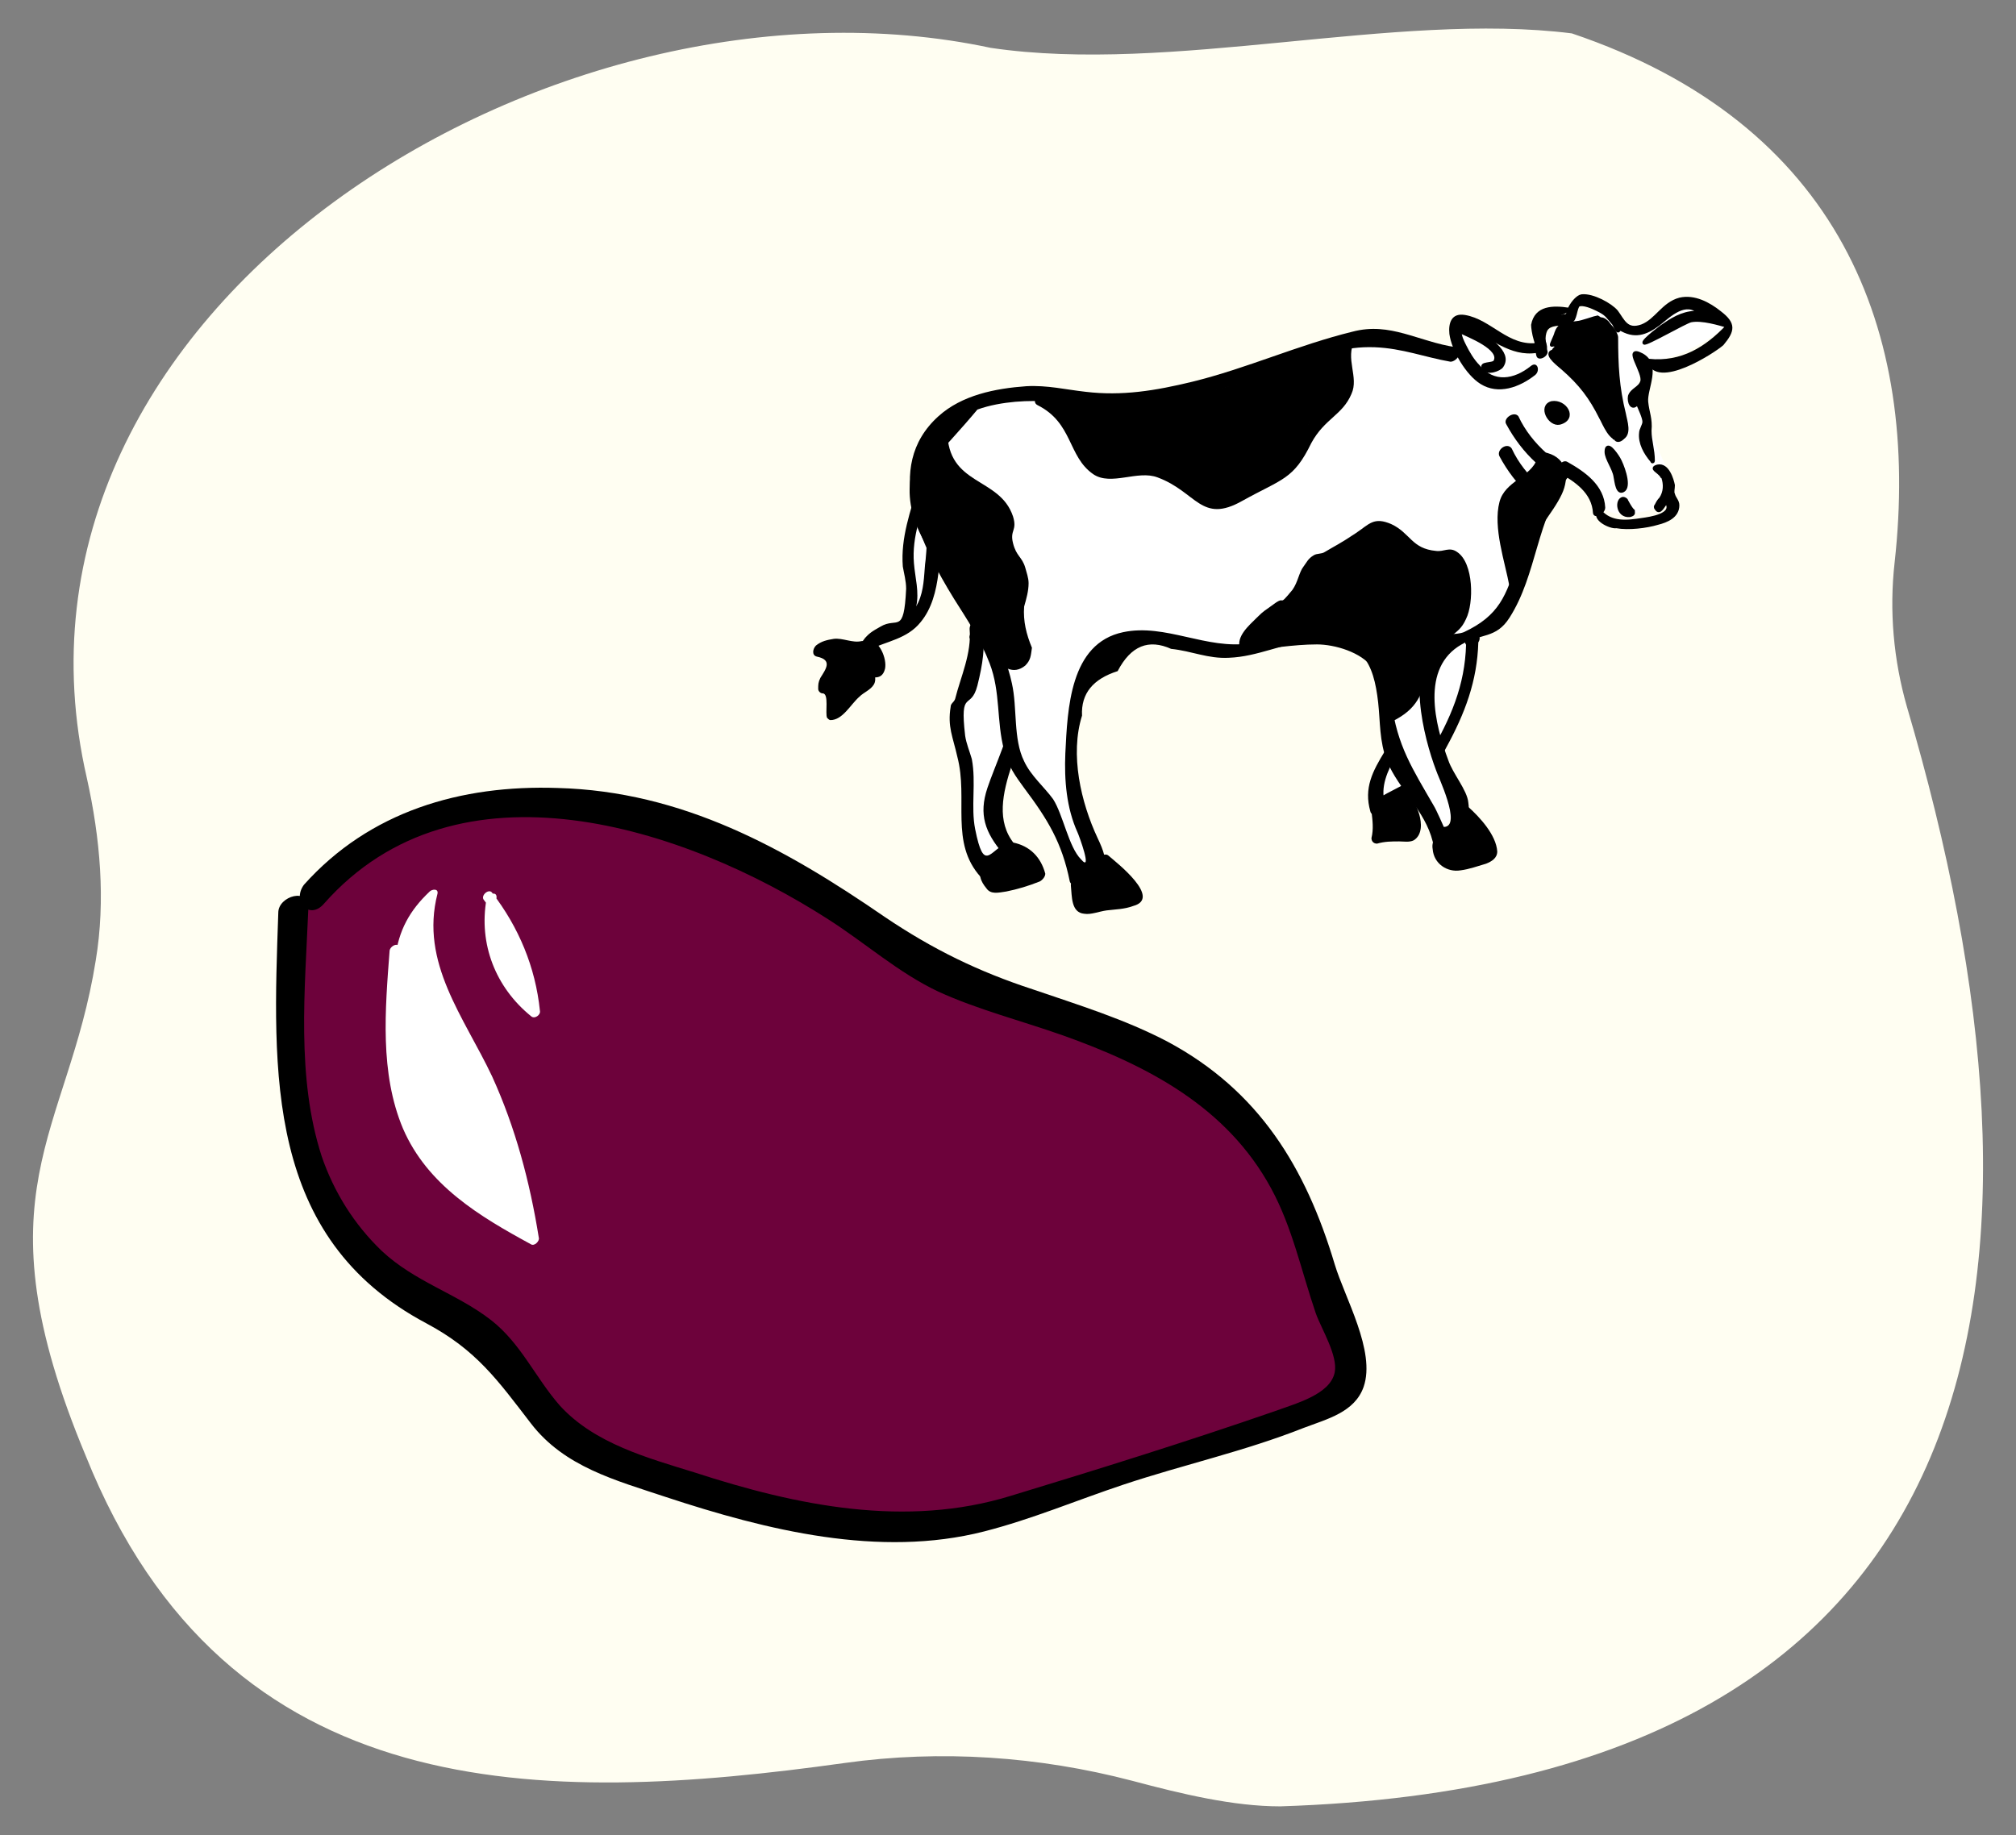 <?xml version="1.0" encoding="utf-8"?>
<!-- Generator: Adobe Illustrator 28.0.0, SVG Export Plug-In . SVG Version: 6.00 Build 0)  -->
<svg version="1.1" id="Layer_1" xmlns="http://www.w3.org/2000/svg" xmlns:xlink="http://www.w3.org/1999/xlink" x="0px" y="0px"
	 viewBox="0 0 181.1 164.9" style="enable-background:new 0 0 181.1 164.9;" xml:space="preserve">
<rect x="0" y="0" width="181.1" height="164.9" fill="#808080" stroke="none"/>
<style type="text/css">
	.st0{display:none;fill:#02769E;}
	.st1{fill:#FFFEF2;}
	.st2{fill:#FA6C71;}
	.st3{fill:#802400;}
	.st4{fill:#FFFFFF;}
	.st5{fill:#B5D9F0;}
	.st6{fill:#FFD100;}
	.st7{fill:#4A1C00;}
	.st8{fill:#E76727;}
	.st9{fill:#F39C6A;}
	.st10{fill:#DEA36E;}
	.st11{fill:#6B2F00;}
	.st12{fill:#E0C8AD;}
	.st13{fill:#B64F44;}
	.st14{fill:#0081BB;}
	.st15{fill:#FFF296;}
	.st16{fill:#8FC73E;}
	.st17{fill:#FFDF00;}
	.st18{fill:#EFD8C5;}
	.st19{display:none;}
	.st20{display:inline;fill:#565656;}
	.st21{fill:#D33333;}
	.st22{display:inline;fill:#6D023B;}
	.st23{display:inline;}
	.st24{fill:#B82D44;}
	.st25{display:inline;fill:#FFFFFF;}
	.st26{stroke:#000000;stroke-width:0.318;stroke-miterlimit:10;}
	.st27{fill:#6D023B;}
</style>
<rect y="0" class="st0" width="181.1" height="164.9"/>
<path class="st1" d="M89,4.3C105.2,6.7,125.3,1,141.2,3c24,8.1,31.3,26.7,29,47.5c-0.5,4.4-0.1,8.8,1.1,13
	c14.8,50.2,9.6,96.7-56.3,98.8c-4.2,0-8.8-1.1-13.3-2.3c-8.4-2.2-17.2-2.8-25.8-1.6c-27.2,3.8-55.5,4.1-68.2-27.6
	c-9.9-23.7-1.6-28.8,0.9-44.5C9.5,80.9,9,75.3,7.8,69.9C-1.9,27.7,49.7-4.1,89,4.3z"/>
<g>
	<g>
		<path class="st4" d="M132.3,57.8c0,4-1.2,6.4-3.3,10.1c-0.2,0.4-1.2,2.2-1.6,2.6c-1,0.9-2.7,1.1-3.6,2.1c-0.5-0.9-0.3-2,0.1-3
			c0.4-1,1.1-1.8,1.7-2.7c1.5-2.3,2.4-4.9,2.7-7.5c0.1-0.9,0.1-1.8,0.7-2.6c0.5-0.8,1.8-1.3,2.6-0.7c0.5,0.3,0.6,0.9,0.7,1.4"/>
		<g>
			<path d="M131.7,57.9c-0.1,3.7-1.4,6.7-3.3,9.9c-0.7,1.2-1.2,2.1-2.5,2.8c-0.9,0.5-1.7,0.8-2.5,1.5c0.3,0,0.7,0,1,0
				c-0.8-2.7,2.4-5.8,3.4-8.3c0.3-0.8,0.5-1.5,0.7-2.3c0.2-0.7,0.3-1.5,0.4-2.2c-0.1-1.4,0.8-1.9,2.7-1.6c0.2,0.9,1.5,0.2,1.3-0.5
				c-0.8-3.1-4.2-2.3-5.1,0.4c-0.4,1.3-0.4,2.7-0.7,4c-0.5,2.2-1.6,4-2.7,5.9c-1.1,1.8-1.9,3.3-1.3,5.4c0.1,0.5,0.8,0.2,1,0
				c1.1-1,2.7-1.2,3.7-2.2c0.9-0.9,1.5-2.4,2.1-3.5c1.7-3.1,2.8-6,2.9-9.5C133,56.7,131.7,57.1,131.7,57.9L131.7,57.9z"/>
		</g>
	</g>
	<g>
		<path class="st4" d="M83,43.5c-0.6,2.2-1.7,4.9-1.4,7.1c0.1,1,0.4,2,0.3,3c-0.1,1-0.5,2-1.3,2.6c-0.9,0.6-2.3,0.6-2.7,1.6
			c1-0.6,2.2-0.7,3.3-1.3c1.4-0.8,2.2-2.4,2.4-4c0.3-1.6,0.2-3.2,0.3-4.9c0-0.4,0.1-0.8,0-1.2c-0.2-1.1,0.4-2.6-0.7-2.3"/>
		<g>
			<path d="M82.5,43.5c-0.7,2.4-1.6,4.8-1.4,7.4c0.1,0.6,0.3,1.3,0.3,2c-0.2,4.2-0.8,2.5-2.3,3.4c-0.7,0.4-1.1,0.6-1.6,1.3
				c-0.3,0.4,0,1,0.5,0.8c1.7-0.8,3.5-1,4.7-2.5c1-1.2,1.4-2.8,1.6-4.4c0.1-1.3,1.3-7.9-0.8-7.9c-0.6,0-1.2,1.2-0.5,1.2
				c0.6,0,0.2,5.4,0.1,5.9c-0.1,1.1-0.1,2.3-0.6,3.4c-1.1,2.4-2.9,2.3-4.8,3.2c0.2,0.3,0.4,0.5,0.5,0.8c0.6-0.9,2.1-0.9,2.9-1.6
				c0.6-0.5,1-1.2,1.2-2c0.3-1.3-0.1-2.6-0.2-3.9c-0.2-2.4,0.7-4.6,1.4-6.8C83.9,42.7,82.7,42.8,82.5,43.5L82.5,43.5z"/>
		</g>
	</g>
	<g>
		<path class="st4" d="M87.7,56.2c0.3,2.2,0.3,4.6-1.1,6.3c-0.2,0.3-0.5,0.6-0.7,0.9c-0.4,0.9,0,1.9,0.3,2.9
			c0.9,2.6,1.2,5.4,0.9,8.1c-0.1,0.5-0.1,1-0.1,1.5c0.2,0.9,0.9,1.6,1.5,2.3c0.4-0.3,0.7-0.8,0.9-1.2s0.7-0.9,1.2-0.9
			c-0.6-0.7-1.2-1.5-1.5-2.4c-0.4-1.2-0.1-2.5,0.4-3.6s1.2-2.2,1.7-3.3c1-2.4,1.1-5.1,0.2-7.6c-0.2-0.5-0.4-1-0.8-1.4
			c-0.7-0.7-1.8-0.9-2.9-1"/>
		<g>
			<path d="M87.1,56.5c0.2,2.2-0.8,4.3-1.3,6.3c-0.1,0.3-0.4,0.4-0.4,0.7c-0.3,1.8,0.2,2.7,0.6,4.5c1,3.8-0.7,7.7,2.1,10.8
				c0.2,0.2,0.7,0.1,0.8-0.1c0.6-0.6,1-1.6,1.8-1.9c0.4-0.2,0.7-0.7,0.4-1c-3.2-4,2.2-10,1.4-14.7c-0.5-2.9-1.7-4.2-4.6-4.7
				c-0.6-0.1-1.2,1.1-0.5,1.2c7.1,1.1,2.6,9.3,1.3,13.2c-0.8,2.4-0.2,4,1.4,5.9c0.1-0.3,0.3-0.7,0.4-1c-1.6,0.7-2.1,2.8-2.9-1.2
				c-0.4-2,0.1-4.2-0.3-6.3c-0.2-0.7-0.5-1.4-0.6-2.1c-0.5-4.3,0.5-2.2,1.1-4.5c0.5-2,0.7-3.4,0.5-5.5
				C88.2,55.2,87.1,55.8,87.1,56.5L87.1,56.5z"/>
		</g>
	</g>
	<g>
		<path class="st4" d="M138.8,44.4c0.1-0.6,0.4-1.2,0.8-1.6c0.2-0.2,0.4-0.4,0.7-0.5c0.3-0.1,0.6,0.1,0.9,0.3c1.3,0.9,2,2.8,3.5,3.4
			c1,0.4,2.2,0.1,3.2-0.1c0.3-0.1,0.6-0.2,0.8-0.3c0.3-0.3,1.2-0.9,1.2-1.4c0-0.7,0-1.4-0.2-2.1c-0.3-0.8-0.8-1.8-1.1-2.6
			c-0.8-2-1.4-3.2-1.4-5.3c0-0.1,0.1-0.6,0.2-0.7c0.1-0.2,0.2-0.6,0.4-0.6c0.8,0,1.6-0.7,2.4-0.9c1.1-0.3,4.5-1.9,4.8-3
			c0.2-1-0.2-1.5-3.8-1.2c-2,0.1-3.9,2.2-5.4,1c-1.7-1.3-2.3-0.8-3.8-0.6c-0.2,0-0.3,0.1-0.5,0.2c-0.4,0.2-0.4,0.8-0.9,1
			c-0.3,0.1-0.8-0.1-1.1,0.1c-0.2,0.1-0.3,0.3-0.4,0.4c-0.3,0.6-0.6,1.3-0.8,1.9c-1.7,0.2-3.6-0.4-4.9-1.6c-0.4-0.4-0.8-0.8-1.2-1
			c-0.5-0.2-1.2-0.1-1.4,0.3c-0.2,0.4,0,0.8,0.1,1.2s0.4,0.8,0.4,1.2s-0.5,0.8-0.8,0.6c-0.2,1.5,0.7,2.9,1.8,3.9s2.5,1.8,3.5,2.8
			c0.6,0.6,1.1,1.3,1.5,2c0.7,1,1.3,1.9,2,2.9"/>
	</g>
	<g>
		<path class="st4" d="M130.5,31.5c-2.4-0.1-4.6-1.7-7-1.8c-1.4,0-2.7,0.5-3.9,1c-4.9,1.9-10,3.4-15.2,4.5c-1.8,0.4-3.6,0.7-5.4,0.6
			c-1.2-0.1-2.4-0.5-3.7-0.7c-1.6-0.2-3.3-0.2-4.9,0.1c-2.3,0.3-4.7,1.1-6.3,2.8c-2.6,2.9-2.1,7.4-0.4,10.9
			c1.7,3.5,4.3,6.5,5.7,10.1c0.6,1.5,0.9,3.1,1.1,4.7c0.1,1.6,0,3.3,0.7,4.7c0.4,0.8,1.1,1.5,1.7,2.2c2,2.3,3.3,5.1,3.8,8.1
			c1-0.2,2.4-0.7,2.2-1.7c-0.1-0.4-0.3-0.6-0.5-0.9c-2.8-3.7-2.3-8.9-1.6-13.5c0.2-1.5,0.5-3.2,1.6-4.3c1.3-1.3,3.4-1.5,5.2-1.2
			c1.8,0.3,3.6,1,5.4,1.2c3.3,0.3,6.4-1.2,9.6-1.7c1.1-0.2,2.2-0.2,3.2,0.2c2.1,0.8,3,3.3,3.3,5.5s0.1,4.6,1,6.6
			c1,2.2,3,3.9,3.2,6.2c0.8-1.1,1.7-2.5,1.2-3.8c-0.2-0.6-1.1-0.9-1.1-1.6c-0.3-2.7-1.1-4.2-1-6.1c0-1.9,0-3,0.5-4.9
			c0.1-0.4,0.2-0.9,0.6-1.1c0.2-0.2,0.5-0.2,0.8-0.3c1.6-0.3,3.4-0.2,4.5-1.4c0.4-0.5,0.6-1.1,0.8-1.7c0.7-2.1,1.5-4.3,2.2-6.4
			c0.7-1.9,1.4-3.9,2.7-5.4c-0.6-2.5-1.2-5.2-3.2-6.7c-0.7-0.5-1.5-0.9-2.1-1.4c-1.4-1.2-2.6-3.4-4.4-3.1"/>
	</g>
	<g>
		<g>
			<path d="M140.7,28.2c-0.9,0.2-1.8,0.1-2.4,1c-0.6,0.8-0.5,1.8-0.3,2.7c0.1,0.7,1.2,0.1,1-0.4c-0.1-0.5-0.3-1.2,0-1.8
				c0.3-0.5,1.1-0.4,1.6-0.5C141.1,29.1,141.4,28,140.7,28.2L140.7,28.2z"/>
		</g>
	</g>
	<g>
		<g>
			<path d="M138.2,30.8c-2.7,0.4-4.2-2.1-6.6-2.5c-1.2-0.2-1.5,0.7-1.4,1.7c0.2,1.5,1.5,3.7,2.8,4.5c1.6,1,3.5,0.3,4.9-0.8
				c0.5-0.4,0.2-1.3-0.4-0.8c-1.5,1.2-3.3,1.5-4.6-0.1c-0.5-0.5-0.9-1.2-1.2-1.8c-0.2-0.4-0.4-0.8-0.4-1.2c0-0.3,0-0.5,0-0.8
				c0,0.2,0.2,0.4,0.4,0.4c2.2,0.9,3.9,2.7,6.4,2.3C138.6,31.8,138.9,30.7,138.2,30.8L138.2,30.8z"/>
		</g>
	</g>
	<g>
		<g>
			<path d="M130.8,31.2c-3.4-0.5-5.9-2.3-9.3-1.4c-4.9,1.2-9.5,3.3-14.4,4.5c-3.3,0.8-6.3,1.3-9.6,0.9c-1.8-0.2-3.4-0.6-5.3-0.5
				c-2.8,0.2-5.8,0.8-7.9,2.7c-5.1,4.6-1.5,11.7,1.4,16.4c1.2,1.9,2.4,3.7,3.2,5.8c1,2.6,0.6,5.2,1.3,7.8c0.4,1.5,1,2.3,1.8,3.4
				c2.1,2.8,3.4,4.9,4.1,8.4c0.1,0.3,0.4,0.4,0.7,0.3c2.9-0.8,2.9-1.9,1.8-4.2c-1.5-3.2-2.5-7.5-1.4-11c-0.1-2,1-3.3,3.2-4
				c1.2-2.3,2.8-2.9,4.8-2c1.9,0.2,3.3,0.9,5.2,0.8c2.6-0.1,4.8-1.3,7.3-1.5c4.7-0.4,5.7,2,6.1,5.5c0.2,1.8,0.1,3.5,0.8,5.3
				c1.1,2.6,3.4,4.4,4.1,7.2c0.1,0.5,0.7,0.4,1,0.1c1.1-1.2,2.5-1.8,2.2-3.6c-0.1-1.1-1.4-2.6-1.8-3.8c-1.2-3.2-2.5-8.3,1.2-10.4
				c1.7-1,3.1-0.5,4.3-2.4c2.5-3.9,2.4-8.9,5.3-12.7c0.5-0.7-0.5-1-1-0.4c-1.8,2.4-2.7,5.1-3.6,8c-1,3.1-1.6,4.9-4.8,6.4
				c-0.8,0.3-1.6,0-2.3,0.6c-3,2.3-1.3,8.9-0.2,11.8c0.1,0.4,2.4,5.1,0.7,5.1c0,0-0.7-1.6-0.9-1.9c-1.9-3.3-3.3-5.4-3.8-9.3
				c-0.3-2.8-0.6-5.9-3.7-6.8c-2.9-0.8-6.1,1.1-9,1.5c-3.9,0.6-7.6-1.8-11.4-1c-4.8,1-5,6.9-5.2,10.9c-0.1,2.4,0.1,4.9,1.1,7.1
				c0.1,0.2,1.4,3.7,0.3,2.4c-1.1-1.1-1.6-4-2.5-5.4c-0.8-1.1-2-2.1-2.6-3.4c-1-2-0.6-4.8-1.1-7c-0.7-3.3-2.6-6.1-4.4-8.9
				c-1.3-2-2.5-4-3-6.3c-0.3-1.1-0.8-3-0.4-4.1c1.6-1.8,3.2-3.5,4.7-5.3c1.1-0.4,2.3-0.6,3.4-0.7c4.6-0.4,8.6,1.1,13.2,0.1
				c4.1-0.8,8.1-2,12-3.4c2.6-0.9,4.3-1.7,7.1-1.6c2.5,0.1,4.5,0.9,6.8,1.3C130.9,32.5,131.6,31.4,130.8,31.2L130.8,31.2z"/>
		</g>
	</g>
	<g>
		<path d="M77.3,58.2c-0.4,0.2-0.9-0.1-1.4-0.2c-0.6-0.2-1.2,0-1.8,0.1c-0.1,0-0.3,0.1-0.4,0.2c0.5,0,0.9,0.3,1.2,0.7
			c0.1,0.1,0.1,0.2,0.1,0.4c0,0.2,0,0.3-0.1,0.4c-0.1,0.3-0.3,0.7-0.5,1c-0.2,0.3-0.4,0.6-0.3,0.8c0.3-0.1,0.6,0.2,0.7,0.4
			c0.1,0.3,0.1,0.6,0,0.9s-0.1,0.6-0.1,0.9c0,0.1,0,0.1,0.1,0.2c0.1,0,0.2,0,0.3-0.1c1-0.8,1.6-2,2.8-2.6c0,0,0.1,0,0.1-0.1
			c0,0,0-0.1,0-0.1c-0.1-0.4-0.2-0.8-0.3-1.2c0.3,0.1,0.6,0.3,0.9,0.3c0.1,0,0.1,0,0.2,0c0.1,0,0.1-0.2,0.1-0.3
			c-0.1-0.6-0.2-1.1-0.5-1.6c-0.1-0.2-0.4-0.5-0.7-0.4"/>
		<g>
			<path d="M77.4,57.6c-0.8,0.2-1.7-0.3-2.5-0.2c-0.6,0.1-1.1,0.2-1.6,0.6c-0.3,0.3-0.4,0.9,0.1,1c1.4,0.3,0.8,1.1,0.3,1.9
				c-0.2,0.4-0.2,0.6-0.2,1c0,0.2,0.2,0.4,0.4,0.4c0.6,0,0.2,1.8,0.4,2.2c0.1,0.1,0.2,0.2,0.3,0.2c1.1,0,1.8-1.4,2.6-2.1
				c0.4-0.4,1-0.6,1.3-1.1c0.3-0.5,0-1.3-0.2-1.8c-0.3,0.3-0.6,0.5-1,0.8c0.8,0.3,1.9,0.8,2.2-0.4c0.2-0.9-0.5-2.6-1.5-2.6
				c-0.6,0-1.2,1.2-0.5,1.2c0.1,0,1,1.2,0.8,1.4c0.2-0.1,0.5-0.3,0.7-0.4c-0.3,0-0.7-0.2-1-0.3c-0.4-0.2-1.1,0.3-1,0.8
				c0.1,0.4,0.3,0.9,0.3,1.3c0.1-0.2,0.2-0.4,0.2-0.6c-0.5,0.4-1,0.7-1.4,1.2c-0.2,0.2-0.4,0.4-0.6,0.6c-0.1,0.1-0.2,0.3-0.4,0.4
				c-0.3,0.3-0.3,0.3,0,0c0.3-0.8,0.4-2-0.9-2.1c0.1,0.1,0.2,0.2,0.4,0.4c-0.1-0.7,1-1.4,0.9-2.2c-0.1-0.9-1-1.3-1.7-1.4
				c0,0.3,0.1,0.6,0.1,1c0.4-0.4,1.6-0.1,2,0c0.4,0.1,0.7,0.2,1.1,0.1C77.9,58.7,78.2,57.5,77.4,57.6L77.4,57.6z"/>
		</g>
	</g>
	<g>
		<path d="M131.4,72.8c1.1,1,2,2.3,2.5,3.7c0,0.1,0,0.2,0,0.2c0,0-0.1,0.1-0.1,0.1c-0.8,0.3-1.6,0.5-2.5,0.7c-1.1,0.2-2.1-0.7-2-1.8
			l0,0c0-0.1,0-0.2,0.1-0.3c0.1-0.1,0.2-0.2,0.3-0.3c0.8-0.5,1.4-1.2,1.7-2.1"/>
		<g>
			<path d="M130.9,73.3c0.9,0.8,2.3,2.3,2.4,3.7c0.1-0.2,0.3-0.5,0.4-0.7c-0.6,0.4-1.6,0.6-2.3,0.7c-0.6,0.1-1.8-0.4-1.5-1.3
				c0.1-0.2,0.9-0.7,1.1-0.9c0.4-0.5,0.7-1,1-1.6c0.3-0.8-0.8-0.8-1.1-0.1c-0.4,0.9-1,1.3-1.7,1.9c-0.4,0.3-0.6,0.8-0.5,1.3
				c0.1,1.3,1.3,2.1,2.5,1.9c0.8-0.1,1.6-0.4,2.3-0.6c0.5-0.2,1-0.5,1-1.1c-0.1-1.5-1.6-3.1-2.6-4C131.3,71.8,130.4,72.8,130.9,73.3
				L130.9,73.3z"/>
		</g>
	</g>
	<g>
		<path d="M123.8,72.7c0.2,0.8,0.2,1.7,0,2.5c0.8-0.2,1.6-0.3,2.4-0.2c0.3,0,0.6,0.1,0.7-0.1c0.1-0.2,0.2-0.4,0.2-0.6
			c0-1-0.5-2.1-1.2-2.7c-0.1-0.1-0.1-0.1-0.2-0.1c-0.1,0-0.2,0-0.4,0.1c-0.5,0.3-0.9,0.7-1.3,1.1"/>
		<g>
			<path d="M123.2,72.9c0.1,0.8,0.2,1.6,0,2.4c0,0.3,0.2,0.5,0.5,0.5c0.7-0.2,1.3-0.2,2-0.2c0.4,0,0.9,0.1,1.3-0.1
				c0.8-0.5,0.7-1.6,0.5-2.3c-0.2-0.7-0.7-1.9-1.5-2.1c-0.8-0.2-1.8,0.8-2.3,1.4c-0.5,0.6,0.1,1.2,0.6,0.6c0.4-0.4,0.9-1.1,1.4-0.7
				c0.4,0.3,0.7,1.1,0.8,1.6c0,0.1,0,0.7,0.1,0.6c-0.1,0.1-0.7-0.1-0.9-0.1c-0.6,0-1.3,0.1-1.9,0.2c0.2,0.2,0.3,0.3,0.5,0.5
				c0.1-0.9,0.1-1.8,0-2.6C124.2,71.8,123.1,72.3,123.2,72.9L123.2,72.9z"/>
		</g>
	</g>
	<g>
		<path d="M96.7,79.4c0.1,0.5,0.2,1.1,0.3,1.6c0,0.1,0.1,0.3,0.2,0.4c0.2,0.2,0.4,0.2,0.7,0.1c1.3-0.2,2.6-0.4,3.9-0.6
			c0,0,0.1,0,0.1-0.1c0,0,0-0.1,0-0.2c0-0.3-0.1-0.6-0.3-0.9c-0.2-0.3-0.4-0.5-0.7-0.8c-0.6-0.6-1.3-1.1-1.9-1.7
			c-0.2,0.9-1,1.7-1.9,2"/>
		<g>
			<path d="M96.2,79.6c0.1,0.9,0,2.4,1.2,2.5c0.6,0.1,1.3-0.2,2-0.3c0.8-0.1,1.6-0.1,2.4-0.4c2.6-0.7-1.5-3.9-2.2-4.5
				c-0.3-0.3-0.8,0-0.9,0.4c-0.2,0.8-0.7,1.3-1.5,1.5c-0.6,0.2-0.6,1.2,0.1,1c1.2-0.4,2-1.2,2.4-2.4c-0.3,0.1-0.6,0.2-0.9,0.4
				c0.7,0.6,3,2.1,2.7,3.1c0.2-0.2,0.3-0.4,0.5-0.6c-0.9,0.3-2,0.3-3,0.5c-0.4,0.1-1,0.3-1.4-0.1c-0.2-0.3-0.2-1.3-0.3-1.6
				C97.2,78.5,96.1,79,96.2,79.6L96.2,79.6z"/>
		</g>
	</g>
	<g>
		<path d="M90.7,76.3c1.2,0.2,2.3,1.2,2.5,2.5c-1.2,0.6-2.5,0.9-3.8,1c-0.1,0-0.2,0-0.3,0c-0.1,0-0.1-0.1-0.1-0.2
			c-0.2-0.3-0.3-0.6-0.4-1c0-0.1-0.1-0.2-0.1-0.2c0-0.1,0.1-0.2,0.1-0.2c0.5-0.6,1.1-1.2,1.9-1.5"/>
		<g>
			<path d="M90.5,76.8c1.1,0.2,1.9,1,2.2,2.1c0.2-0.2,0.3-0.5,0.5-0.7c-0.9,0.4-2.2,1-3.2,0.9c-0.3,0-0.5-0.2-0.7-0.4
				c-0.2-0.3-0.1-0.5,0.1-0.7c0.3-0.4,0.9-0.7,1.3-1c0.6-0.3,0.3-1.2-0.4-0.9c-0.8,0.4-1.5,1-2,1.7c-0.5,0.7-0.2,1.4,0.3,2
				c0.4,0.6,1.1,0.4,1.8,0.3c1-0.2,2-0.5,3-0.9c0.2-0.1,0.5-0.4,0.5-0.7c-0.4-1.5-1.4-2.5-2.9-2.8C90.4,75.6,89.8,76.6,90.5,76.8
				L90.5,76.8z"/>
		</g>
	</g>
	<g>
		<path d="M93.5,35.9c1.7,0.6,3.1,1.9,3.7,3.6c0.4,1,0.6,2.1,1.4,2.6c1.2,0.8,2.8-0.3,4.3-0.2c1.5,0.1,2.7,1.3,3.9,2.3
			c1.2,1,3,1.7,4.2,0.7c0.4-0.4,0.7-0.9,1.1-1.3c1.2-1.1,3.3-0.6,4.4-1.8c1.2-1.3,0.4-3.9,1.9-4.9c0.7-0.5,1.6-0.5,2.2-1
			c1.4-1.3-0.7-4.2,0.8-5.6c-4.9,3.3-10.9,4.5-16.7,5.7c-1.6,0.3-3.1,0.6-4.7,0.6c-1.9,0-3.7-0.4-5.4-1.2"/>
		<g>
			<path d="M93.2,36.4c3.2,1.6,2.7,4.6,5,6.2c1.6,1.1,4-0.4,5.8,0.3c3.5,1.3,3.9,4.2,7.6,2.1c3.6-2,4.6-1.9,6.2-5.2
				c1.2-2.2,2.8-2.5,3.6-4.4c0.7-1.5-0.6-3.2,0.3-4.8c0.3-0.5-0.1-0.9-0.6-0.6c-6.7,4.2-18.7,8.1-26.3,5c-0.5-0.2-1.3,0.8-0.7,1
				c5.9,2.4,12.6,0.5,18.5-1.2c0.8-0.2,8.3-3.2,7.8-3.6c0.1,0.1-0.1,0.9-0.1,1.2c0.3,1.3,0.1,2.5-0.8,3.6c-0.4,0.1-0.8,0.3-1.2,0.5
				c-0.8,1.2-0.9,2.2-1.5,3.4c-0.8,1.5-6.8,5-8.7,4.4c-1.3-0.4-2.1-2.1-3.5-2.6c-3.5-1.2,0.2,0.6-3.2-0.3c-4.6-1.1-2.7-1.2-4.5-3.7
				c-0.9-1.3-1.9-1.9-3.2-2.5C93.3,35.2,92.6,36.1,93.2,36.4L93.2,36.4z"/>
		</g>
	</g>
	<g>
		<path d="M84.3,38.8c-0.3,1.9,0.8,4,2.5,5c0.7,0.4,1.5,0.6,2.1,1.1c1.2,0.9,1.8,2.5,1.3,4c-0.1,0.4-0.4,1-0.1,1.3
			c0.2,0.2,0.4,0.3,0.7,0.5c0.9,0.6,1,1.9,0.7,2.9s-0.7,2.1-0.3,3.1c0.3,0.9,1.2,1.9,0.6,2.7c-0.4,0.5-1.2,0.4-1.7,0.1s-0.8-1-1-1.5
			c-1.2-2.7-2.7-5.2-4.5-7.6c-0.8-1.1-1.6-2.1-2.1-3.3C81.4,44.2,82.1,40.8,84.3,38.8"/>
		<g>
			<path d="M83.8,39c0,1.3,0.1,2.4,0.9,3.5c0.8,1.2,2,1.3,2.9,2.2c1.2,1.3,3.2,8.1,3.2,9.8c0,0.6,0,1.7,0,2.3
				c0.7,0.9,0.6,1.2-0.3,0.8c-0.6,0.1-1-0.2-1.1-0.8c-0.6-0.6-0.9-1.9-1.4-2.6c-2.7-4.7-8.3-9.7-3.3-15.1c0.5-0.6-0.1-1.2-0.6-0.6
				c-3.2,3.5-3,7.3-0.5,11.1c1.3,2,2.7,3.8,3.9,5.9c0.6,1,1,2.7,1.8,3.6c0.7,0.8,1.7,1.6,2.8,0.7c0.5-0.5,0.5-0.9,0.6-1.6
				c-0.5-1.2-0.8-2.4-0.7-3.7c0.2-0.7,0.4-1.4,0.4-2.1c0-0.5-0.2-1-0.3-1.4c-0.3-1-0.8-1-1.1-2.2c-0.3-1.2,0.4-1.1,0-2.4
				c-1.2-3.6-5.9-2.7-5.9-7.7C84.9,37.9,83.8,38.5,83.8,39L83.8,39z"/>
		</g>
	</g>
	<g>
		<path d="M125,64.3c1.6-0.6,2.8-2.3,2.7-4c0-0.6-0.2-1.2-0.2-1.7c0-0.6,0.4-1.2,0.9-1.4c0.2-0.1,0.5,0,0.8,0
			c1.2-0.1,2.1-1.2,2.3-2.3s-0.1-2.3-0.4-3.5c-0.1-0.5-0.3-1-0.7-1.2c-0.9-0.6-2.1,0.6-3.2,0.2c-0.4-0.1-0.6-0.5-0.9-0.8
			c-0.5-0.7-1-1.5-1.8-1.9s-1.9-0.3-2.3,0.5c-0.2,0.4-0.2,0.9-0.4,1.2c-0.8,1.4-3.4,0.2-4.2,1.5c-0.5,0.8,0.1,1.9-0.4,2.7
			c-0.7,1.4-3.4,0.7-4,2.2c-0.1,0.3-0.2,0.7-0.4,1c-0.2,0.3-0.6,0.3-0.9,0.5c-0.3,0.2-0.5,0.7-0.1,0.8c2.6-0.2,5.2-0.5,7.9-0.7
			c1.2-0.1,2.7-0.1,3.5,0.8c0.4,0.5,0.5,1.1,0.7,1.7c0.3,1.3,0.5,2.7,0.8,4"/>
		<g>
			<path d="M125.1,64.8c2.2-1.1,2.7-2.4,3.2-4.7c0.4-2,0.6-1.7,1.9-2.8c0.7-0.6,1.1-0.8,1.5-1.7c0.7-1.4,0.7-5-0.8-6
				c-0.7-0.5-1.2,0-1.9-0.1c-2.2-0.2-2.3-1.6-4-2.4c-1.6-0.7-2,0-3.2,0.8c-1.5,1-1.8,1.1-2.8,1.7c-0.3,0.2-0.7,0.1-1,0.3
				c-0.5,0.3-0.6,0.6-0.9,1c-0.4,0.5-0.5,1.4-1,2.1c-1.4,1.7-0.5,0.4-1.7,1.3c-0.8,0.6-0.8,0.5-1.5,1.2c-0.7,0.7-1.9,1.7-1.5,2.8
				c0.1,0.2,0.3,0.2,0.4,0.2c2.1-0.2,4.4-0.6,6.5-0.6c1.6,0,4,0.7,5,2.1c0.5,0.7,0.6,3.2,0.8,4c0.1,0.7,1.2,0.1,1.1-0.4
				c-0.4-1.9-0.3-5.4-2.3-6.6c-1.7-1-4.6-0.2-6.4-0.1c-0.8,0.1-3.2,0.6-3.3-0.1c-0.1-0.7,1.6-1.7,2-1.9c1.2-0.6,1.8-0.5,2.6-1.6
				c0.2-0.2,0-0.8,0.2-1c0.5-0.8,1.3-1.5,2.1-1.9c0.4-0.2,1.1-0.2,1.5-0.4c1.3-0.5,0.2-0.7,2-1.2c2.1-0.5,1.7,0.8,3.3,1.9
				c0.3,0.2,0.9-0.1,1.2,0c0.9,0.6,1.8,1.2,2.7,1.8c-0.8,1.3-1.6,2.7-2.3,4c-0.1,0.1-0.2,0-0.3,0.1c-0.5,0.6-0.8,0.6-1.1,1.3
				c-0.8,2.1,1.7,3.7-2.2,5.8C124.4,64.1,124.4,65.1,125.1,64.8L125.1,64.8z"/>
		</g>
	</g>
	<g>
		<g>
			<path d="M135.3,38.1c0.7,1.3,1.6,2.5,2.7,3.5c0.4,0.4,1.3-0.5,0.9-0.9c-1-0.9-1.9-2-2.5-3.3C136,36.9,135,37.6,135.3,38.1
				L135.3,38.1z"/>
		</g>
	</g>
	<g>
		<g>
			<path d="M134.7,41c0.7,1.3,1.6,2.5,2.7,3.5c0.4,0.4,1.3-0.5,0.9-0.9c-1-0.9-1.9-2-2.5-3.3C135.4,39.7,134.4,40.4,134.7,41
				L134.7,41z"/>
		</g>
	</g>
	<g>
		<path d="M138.6,41.3c-0.3,1.5-2.4,1.9-3.2,3.2c-0.5,0.9-0.4,2-0.2,3.1c0.3,1.7,0.6,3.3,0.8,5c0.8-0.9,0.6-2.2,0.9-3.4
			c0.3-1.5,1.3-2.7,2.1-3.9c0.5-0.7,0.9-1.5,0.9-2.3C140.1,42.2,139.5,41.3,138.6,41.3"/>
		<g>
			<path d="M138.1,41.2c-0.6,1.7-2.9,2-3.4,3.9c-0.6,2.3,0.5,5.4,0.9,7.6c0.1,0.5,0.7,0.3,1,0c0.7-1,0.7-1.9,0.9-3
				c0.4-2.2,1.9-3.4,2.8-5.3c0.7-1.5,0.5-3.2-1.3-3.7c-0.6-0.2-1.1,0.9-0.4,1.1c2.7,0.8-0.8,4.7-1.4,5.9c-0.7,1.5-0.5,3.3-1.4,4.7
				c0.3,0,0.6,0,1,0c-0.4-2.4-2-6.6,0.1-8.5c0.9-0.9,1.9-1.2,2.4-2.5C139.4,40.6,138.4,40.6,138.1,41.2L138.1,41.2z"/>
		</g>
	</g>
	<path class="st26" d="M148.1,32.4c3,0.3,5.2-1.1,7.1-3.1c-0.7-0.2-2.3-0.7-3.3-0.5c-0.5,0.1-4.1,2.2-4.2,2
		c-0.1-0.2,1.6-1.5,1.8-1.6c1-0.7,2-1.2,3.2-1.1c-1.3-1.2-2.7,0.2-3.7,1c-1.2,0.9-2.2,1.2-3.5,0.4c0,0-0.1,0.3-0.2,0.2
		c-0.2-0.2-0.2-0.5-0.4-0.7c-0.6-0.7-0.6-0.8-1.4-1.2c-0.4-0.2-1.3-0.6-1.7-0.4c-0.3,0.2-0.3,1.5-0.7,1.4c-0.8-0.2,0.3-2.1,1-2.2
		c1-0.1,2.6,0.8,3.1,1.4c0.6,0.8,0.9,1.8,2.3,1.3c1.3-0.5,1.9-2,3.4-2.4c1.3-0.3,2.6,0.4,3.6,1.2c1.3,1,1.2,1.6,0.2,2.8
		C153.9,31.6,148.8,34.9,148.1,32.4z"/>
	<path class="st26" d="M145.2,30.3c0,2.5,0.1,4.5,0.7,6.9c0.1,0.6,0.6,1.9-0.3,2.2c-0.9,0.3-1.5-1.4-1.8-1.9c-0.9-1.8-1.8-3-3.4-4.4
		c-0.2-0.2-1.6-1.2-1-1.5c0.2-0.1,1.7,1,1.8,1.2c1.5,1.1,2.4,2.5,3.2,4.1c0.1,0.3,0.7,2.1,1.1,2c0.5-0.1-0.3-1.7-0.4-2
		c-0.7-2-0.7-3.7-0.7-5.8c0-0.2-0.5-1.9-0.4-2C144.5,28.8,145.2,30,145.2,30.3z"/>
	<path class="st26" d="M143.7,45.9c1,1.2,2.5,1,3.8,0.8c0.7-0.1,3-0.4,2.2-1.6c-0.3,0.3-0.6,1.1-0.9,0.6c-0.1-0.1-0.1-0.2,0-0.3
		c0.1-0.2,0.2-0.4,0.4-0.6c0.4-0.6,0.4-1.3,0.2-1.9c0,0,0-0.1-0.1-0.1c-0.3-0.5-1.1-0.7-0.4-0.9c0.9-0.2,1.3,1.2,1.4,1.7
		c0,0.3-0.1,0.6,0,0.8c0.1,0.4,0.4,0.6,0.4,1c0,1-1,1.4-1.8,1.6c-1,0.3-2.6,0.5-3.7,0.3C144.7,47.4,143,46.6,143.7,45.9z"/>
	<path class="st26" d="M148.5,41.4c0,0.1-0.1,0.1-0.1,0c-0.6-0.7-1.1-1.6-1-2.5c0-0.3,0.3-0.7,0.3-1c0-0.4-0.4-1.2-0.6-1.7
		c-0.5,0.7-0.8-0.1-0.7-0.6c0.2-0.6,0.9-0.7,1.1-1.3c0.3-0.8-1.7-3.3,0-2.4c1.6,0.9,0.3,3,0.4,4.2c0.1,1,0.4,1.5,0.3,2.6
		C148.2,39.6,148.5,40.4,148.5,41.4z"/>
	<path class="st26" d="M132.8,29.6c0.6,0.8,3,2,2.1,3.3c-0.2,0.3-1.3,0.7-1.6,0.2c-0.4-0.5,0.8-0.3,1-0.6c0.7-1.2-2.5-2.4-3.1-2.7
		c-0.2-0.1-0.9,0.1-0.6-0.5C130.8,28.8,132.4,29.5,132.8,29.6C132.8,29.6,132.8,29.6,132.8,29.6z"/>
	<path class="st26" d="M142.2,29.7c-0.4,0-0.9,0-1.3,0c-0.3,0-0.4,0.1-0.3,0.3c0,0.1,0,0.2,0,0.3c-0.1,0.3,0,1-0.9,0.7
		c-0.2-0.1-0.1,0-0.3,0c-0.1,0,0.3-0.7,0.4-1.1c0.1-0.3,0.3-0.6,0.6-0.7c0.3-0.2,0.7-0.1,1.3-0.2c0.3,0,1.7-0.5,1.8-0.5
		C144.3,28.9,142.8,29.6,142.2,29.7z"/>
	<path class="st26" d="M140.9,27.8c-0.9,0.7-2.3,0.4-2.5,1.7c-0.1,0.4,0.7,1.8,0.3,1.9c-0.7,0.2-1-1.8-1-2.2
		C138,27.6,139.5,27.6,140.9,27.8z"/>
	<path class="st26" d="M145.1,42.8c-0.1-0.7-0.8-1.6-0.8-2.2c0-1,0.8,0.1,1.1,0.6c0.3,0.5,1,2.3,0.5,2.8
		C145.3,44.5,145.2,43.3,145.1,42.8z"/>
	<path class="st26" d="M139.4,36.2c1.2-0.2,2.2,1.4,0.7,1.8C139.2,38.2,138.3,36.5,139.4,36.2z"/>
	<path class="st26" d="M146.4,46.3c-1.1,0.1-1.2-1.4-0.6-1.5c0.1,0,0.3,0.1,0.3,0.2c0.1,0.2,0.4,0.7,0.5,0.8c0,0,0.1,0.1,0.1,0.1
		C146.7,46.1,146.8,46.2,146.4,46.3z"/>
	<g>
		<g>
			<path d="M144.2,45.6c-0.1-2-1.8-3.2-3.4-4.1c-0.5-0.3-1.2,0.7-0.7,1c1.4,0.8,2.9,1.8,3,3.6C143.2,46.7,144.2,46.2,144.2,45.6
				L144.2,45.6z"/>
		</g>
	</g>
	<g>
		<path d="M140.8,29.9c-0.2,0.4-0.4,0.9-0.6,1.4c0,0.1,0,0.2,0,0.3c0,0.2,0.2,0.3,0.3,0.4c0.6,0.5,1.1,1.1,1.6,1.7
			c0.2,0.3,0.4,0.6,0.6,0.9c0.3,0.4,0.6,0.9,0.9,1.3c0.1,0.2,0.3,0.4,0.4,0.7c0.5,0.9,1,1.7,1.4,2.6c-0.5-1.9-1-3.9-1-5.9
			c0-0.7,0.1-1.5,0-2.2c0-0.7-0.2-1.5-0.6-2.1c0,0,0-0.1-0.1-0.1c0,0-0.1,0-0.1,0c-0.5,0.1-1,0.3-1.4,0.5c-0.3,0.2-0.6,0.4-1,0.5
			c-0.1,0-0.2,0-0.3,0.1c-0.1,0.1-0.2,0.2-0.3,0.3c-0.3,0.4-0.4,1-0.9,1.1"/>
		<g>
			<path d="M140.3,29.9c-0.9,1.9-0.6,1.9,0.7,3.3c1.7,1.8,2.8,4.1,4,6.3c0.3,0.5,1.1,0,1-0.5c-0.6-2.3-1-4.5-1-6.8
				c0-0.9,0.2-2.9-0.7-3.5c-0.6-0.5-1.5,0.1-2.1,0.4c-0.5,0.2-1.1,0.4-1.5,0.7c-0.5,0.4-0.6,1-1.1,1.4c-0.5,0.4-0.2,1.3,0.4,0.8
				c0.6-0.5,1-1.1,1.6-1.6c0.3-0.2,1.1-0.7,1.4-0.7c0.9,0.1,0.9,0.9,0.9,1.7c0.1,1.2-0.1,2.4,0.1,3.7c0.2,1.5,0.5,2.9,0.9,4.4
				c0.3-0.2,0.7-0.4,1-0.5c-0.8-1.5-1.6-3.1-2.6-4.5c-0.4-0.6-0.9-1.2-1.3-1.8c-0.8-1-1.4-1.2-0.7-2.6
				C141.6,29.3,140.6,29.3,140.3,29.9L140.3,29.9z"/>
		</g>
	</g>
</g>
<g>
	<g>
		<path class="st27" d="M28.3,80.4c7.7-9.2,20.8-9.3,31.6-6.8c8.9,2.9,16.3,8.3,23.9,13.6c10.5,4.6,21.9,5.5,29.6,15.2
			c3,3.9,4.6,8.6,5.7,13.3c0.5,1.9,1.7,3.3,1.9,5.3c0.7,2.9,1.3,4.5-2.3,5.3c-5,2.6-10.9,3.2-16.2,5.3c-7.9,2.2-14.8,6.4-23.3,5.5
			c-9.5-0.9-18.9-3.6-27.5-7.5c-3.9-3-5.2-8.3-9.6-10.8c-17.5-7.5-16.1-20.8-15.6-37.1"/>
		<g>
			<path d="M29.1,81.2c12-13.6,32.4-6.9,45.3,1.4c3.3,2.1,6.3,4.8,9.9,6.5c3.5,1.6,7.4,2.6,11.1,3.9c7.6,2.7,14.8,6.4,18.8,13.8
				c1.9,3.5,2.7,7.4,4,11.2c0.5,1.4,2,3.8,1.7,5.3c-0.4,2-3.5,2.8-5.4,3.5c-7.8,2.7-15.8,5.2-23.7,7.6c-9.4,2.9-19.2,0.9-28.4-2.1
				c-4.2-1.3-9-2.6-12.1-6c-2.2-2.5-3.5-5.6-6.2-7.7c-3.1-2.4-6.8-3.4-9.8-6.2c-2.5-2.4-4.3-5.3-5.4-8.5c-2.3-7.1-1.5-15-1.2-22.3
				c0.1-1.9-2.7-1.1-2.7,0.4c-0.5,14.4-1.2,29.2,13.3,36.9c4.5,2.4,6.4,5.1,9.4,9c3,3.9,7.6,5.1,12.1,6.6c9.1,3,19.2,5.5,28.6,3.1
				c4.3-1.1,8.3-2.8,12.5-4.2c5.4-1.8,10.9-3,16.2-5.1c2.1-0.8,4.6-1.4,5.4-3.7c1.1-3.2-1.7-8-2.6-11c-2.6-8.7-6.8-15.6-15-20
				c-3.8-2-8-3.3-12.1-4.7c-4.9-1.6-9-3.6-13.3-6.5c-9-6.2-18.2-11.3-29.4-11.6c-8.7-0.3-16.9,2.1-22.8,8.7
				C26.2,81,27.8,82.7,29.1,81.2L29.1,81.2z"/>
		</g>
	</g>
	<g>
		<path class="st4" d="M35.5,85.3c-0.6,6.3-1,13.3,2.7,18.5c2.4,3.4,6.2,5.5,9.8,7.5c-0.8-5.8-2.6-11.5-5.4-16.8
			c-1.2-2.2-2.5-4.4-3.4-6.8c-0.9-2.4-1.2-5.1-0.3-7.4C37.1,81.6,36,83.8,36,86"/>
		<g>
			<path class="st4" d="M35,85.4c-0.4,5.3-0.9,11,1.2,16c2.2,5.1,6.9,7.9,11.5,10.4c0.3,0.2,0.8-0.3,0.7-0.6
				c-0.8-5-2.1-9.9-4.2-14.5c-2.5-5.3-6.5-10.2-4.9-16.4c0.1-0.5-0.5-0.4-0.7-0.2c-1.8,1.7-2.8,3.5-3.1,6c-0.1,0.6,0.8,0.4,0.9-0.1
				c0.2-0.8,0.3-1.6,0.5-2.4c0.9-1.9,1.3-2.2,1-0.9c-0.1-0.3,0,1.9,0,1.6c0.1,1.8,0.7,3.6,1.4,5.2c2.3,5.2,5.2,9.7,6.7,15.2
				c0.2,0.9,1.2,3.2,1,4.2c-0.3,1.5,0.7,1.4-1.6,0.5c-2.7-1.1-5.3-3.6-6.9-5.9c-3.7-5.3-3.2-12-2.7-18.2C36,84.6,35.1,84.9,35,85.4
				L35,85.4z"/>
		</g>
	</g>
	<g>
		<path class="st4" d="M44.1,80.7c-0.8,3.8,0.8,7.9,3.9,10.2c-0.3-3.8-1.8-7.4-4.2-10.4"/>
		<g>
			<path class="st4" d="M43.7,80.8c-0.7,4,0.8,7.9,4,10.5c0.3,0.3,0.9-0.1,0.8-0.5c-0.4-3.9-1.9-7.5-4.3-10.6
				c-0.3-0.4-1.1,0.3-0.7,0.7c2.3,3,3.7,6.4,4.1,10.2c0.3-0.2,0.5-0.4,0.8-0.5c-3-2.4-4.5-6.1-3.8-9.9C44.7,80,43.8,80.3,43.7,80.8
				L43.7,80.8z"/>
		</g>
	</g>
</g>
</svg>
